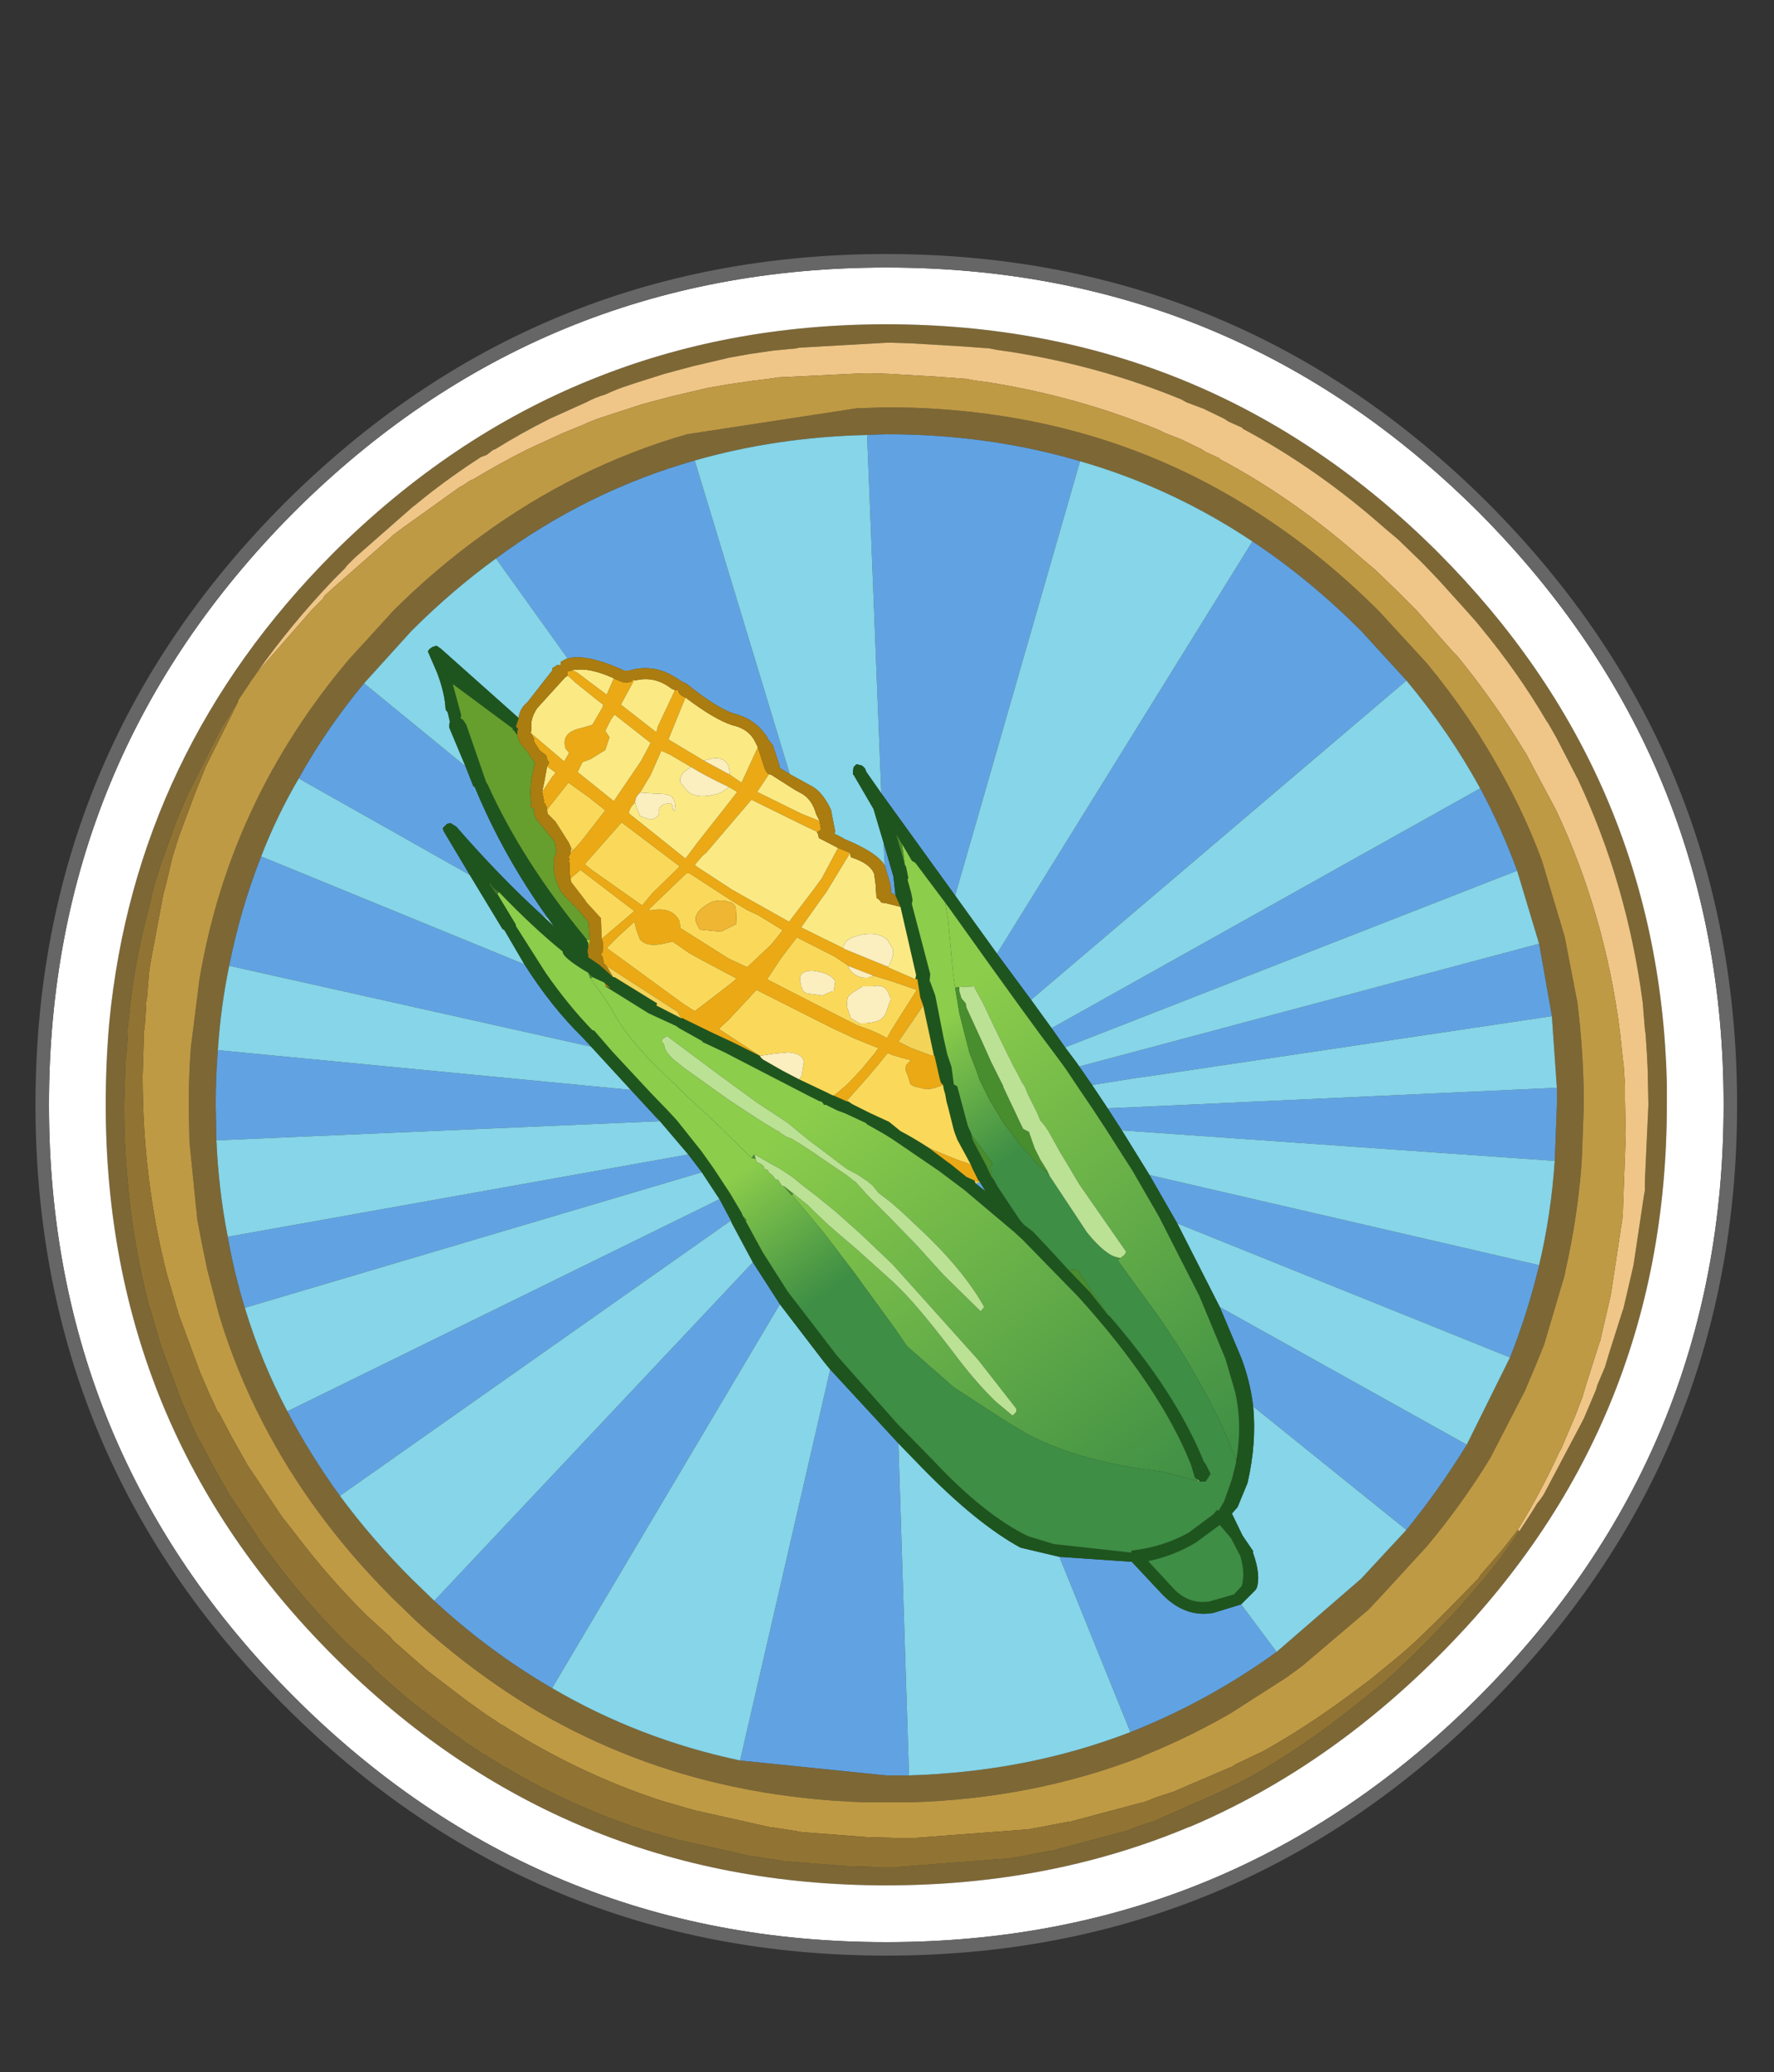 <svg id="Vegetable2" width="125" height="146" xmlns="http://www.w3.org/2000/svg" xmlns:xlink="http://www.w3.org/1999/xlink">
  <rect width="100%" height="100%" fill="#333333" stroke="none"/>
  <defs>
    <linearGradient gradientUnits="userSpaceOnUse" x1="-819.2" x2="819.2" spreadMethod="pad" gradientTransform="matrix(-0.015 -0.018 0.968 -0.759 55.9 103.15)" id="gradient0">
      <stop offset="0" stop-color="#3e8e45"/>
      <stop offset="1" stop-color="#8ccd4b"/>
    </linearGradient>
    <linearGradient gradientUnits="userSpaceOnUse" x1="-819.2" x2="819.2" spreadMethod="pad" gradientTransform="matrix(-0.004 -0.005 0.023 -0.017 61.25 82.35)" id="gradient1">
      <stop offset="0" stop-color="#3e8e45"/>
      <stop offset="1" stop-color="#8ccd4b"/>
    </linearGradient>
  </defs>
  <g id="Vegetable2_layer_001">
    <path stroke="none" fill="#7d6735" d="M107.05 107.9 L107.9 106.6 108.3 105.95 108.5 105.7 108.75 105.35 111.5 100.15 111.6 99.95 112.45 97.95 112.55 97.6 113.1 96.3 113.35 95.45 114.35 92.3 114.35 92.35 114.45 91.95 115.1 89.15 115.85 84.15 115.9 83.9 115.9 83.25 116.15 77.85 116.1 75.4 116.05 74.35 115.95 72.85 115.9 72.5 115.75 70.65 Q114.65 62.3 111.2 54.95 L109.65 51.95 109.05 50.9 109 50.85 Q106.95 47.35 104.25 44.1 L104.05 43.85 103.25 42.95 101.4 40.9 100.4 39.85 99.95 39.4 98.5 38 97.55 37.2 Q92.8 33 87.55 30.2 L87.55 30.15 86.55 29.7 86.25 29.5 84.8 28.8 83.6 28.35 83.25 28.15 Q77.55 25.8 71.25 24.8 L70.2 24.65 69.7 24.55 67.65 24.4 64.3 24.2 62.85 24.15 62.45 24.15 56.3 24.5 56.1 24.55 54.5 24.7 52.8 24.95 51.4 25.2 48.85 25.8 47.35 26.2 46.8 26.35 44.9 26.95 44.3 27.15 Q43.5 27.4 42.65 27.8 41.95 28 41.3 28.35 L38.75 29.5 Q36.75 30.5 34.9 31.65 L34.75 31.7 34.3 32.05 34.05 32.15 33.9 32.2 Q31.8 33.55 29.85 35.1 L29.3 35.55 29.1 35.7 25 39.3 24.45 39.85 24.3 40.05 23.5 40.85 Q20.5 44 18.1 47.4 L17.9 47.7 17.6 48.1 17.6 48.15 17.55 48.2 17.35 48.5 16.75 49.4 16.3 50.15 15.5 51.45 13.2 56.05 12.45 57.8 11.3 61 10.85 62.45 10.4 64.35 10.2 65.1 Q9.55 67.8 9.2 70.6 L9 72.45 9 72.65 9 72.9 8.9 74.35 8.85 74.7 8.75 77.85 Q8.75 85.15 10.45 91.8 L11.3 94.7 12.8 98.75 13.4 100.15 14.05 101.55 14.1 101.55 15.05 103.35 16.15 105.3 18.55 108.9 19.8 110.55 Q21.9 113.25 24.45 115.8 L26.2 117.4 26.4 117.65 27.7 118.8 28.85 119.8 31.6 121.9 33 122.9 33.55 123.25 34.05 123.6 34.1 123.6 Q39.4 127 45.35 128.95 L47.6 129.6 52.95 130.8 53.05 130.8 53.35 130.85 54.65 131.05 55.2 131.15 59.75 131.5 59.8 131.5 61.6 131.55 62.45 131.55 63.25 131.55 71.1 130.95 72.25 130.75 74.05 130.4 74.15 130.4 79.2 129.05 79.25 129.05 79.55 128.95 80.15 128.7 81.4 128.3 Q81.8 128.1 82.15 127.95 L85.8 126.35 87.65 125.45 Q90.65 123.8 93.5 121.7 L95.2 120.4 97.2 118.8 97.5 118.55 98.4 117.75 100 116.2 100.4 115.8 102.85 113.25 103 113.05 103.4 112.6 103.7 112.25 104.6 111.2 105.45 110.15 106.25 109.05 107.05 107.9 M99.1 47.95 L95.9 44.45 Q92.25 40.8 88.25 38.15 82.55 34.35 76.1 32.5 69.65 30.6 62.45 30.6 L61.1 30.65 Q54.7 30.8 48.95 32.45 41.4 34.6 34.95 39.35 31.85 41.6 29 44.45 L25.65 48.15 Q23 51.35 21.05 54.85 19.5 57.5 18.4 60.35 16.95 64.05 16.15 68.05 15.55 70.95 15.35 74 15.2 75.9 15.2 77.85 L15.25 80.35 Q15.4 83.85 16.05 87.15 16.5 89.7 17.25 92.15 18.4 95.95 20.25 99.45 21.85 102.5 23.95 105.4 26.2 108.45 29 111.25 L30.6 112.8 Q34.5 116.4 38.9 118.95 45.05 122.55 52.15 124.05 L62.45 125.1 64.05 125.1 Q72.4 124.85 79.65 122.05 85.1 119.9 89.95 116.4 L95.9 111.25 99.1 107.8 Q101.45 104.9 103.35 101.8 L106.4 95.65 Q107.65 92.5 108.45 89.15 109.3 85.55 109.55 81.8 L109.7 77.85 109.7 76.65 109.35 71.6 108.45 66.5 106.9 61.35 Q105.8 58.35 104.3 55.55 102.1 51.55 99.1 47.95 M97.2 43.1 L100.55 46.75 Q103.65 50.5 105.9 54.65 107.5 57.55 108.65 60.65 L110.25 66 111.15 70.65 Q111.55 73.9 111.6 77.3 L111.6 77.7 111.6 77.85 111.45 81.9 Q111.15 85.85 110.3 89.55 L110.25 89.85 108.8 94.75 108.15 96.35 107.45 98 105 102.75 Q103.05 105.95 100.55 108.95 L97.2 112.6 96.45 113.4 91.75 117.4 90.65 118.2 86.75 120.7 Q83.9 122.35 80.85 123.6 L80.6 123.7 80.4 123.8 Q72.8 126.75 64.1 127 L62.45 127 61.05 127 Q56.2 126.85 51.7 125.9 44.35 124.35 37.9 120.6 33.35 117.9 29.3 114.2 L27.65 112.6 Q24.7 109.65 22.4 106.5 20.2 103.5 18.55 100.3 16.65 96.65 15.45 92.7 L14.6 89.45 14.5 88.95 14.2 87.5 13.9 85.9 13.4 80.95 13.35 80.45 13.3 77.85 Q13.3 75.8 13.45 73.8 L13.5 73.4 14.05 69.05 Q16.15 56.45 24.6 46.45 L27.25 43.55 27.65 43.1 Q30.6 40.15 33.85 37.8 40.6 32.85 48.4 30.6 L60.5 28.75 61 28.75 62.45 28.7 Q69.95 28.7 76.65 30.65 83.35 32.6 89.25 36.55 93.4 39.3 97.2 43.1 M117.45 76.8 L117.45 77.85 Q117.45 100.65 101.35 116.7 93.4 124.65 83.9 128.7 L83.75 128.75 Q73.95 132.85 62.45 132.85 39.65 132.85 23.5 116.7 7.45 100.65 7.45 77.85 7.45 74.9 7.7 72.05 9.55 52.95 23.5 38.95 31.75 30.75 41.65 26.75 51.25 22.85 62.45 22.85 85.25 22.85 101.35 38.95 116.9 54.55 117.45 76.3 L117.45 76.8" id="Vegetable2_path_001"/>
    <path stroke="none" fill="#efc687" d="M18.1 47.4 Q20.5 44 23.5 40.85 L24.3 40.05 24.45 39.85 25 39.3 29.1 35.7 29.3 35.55 29.85 35.1 Q31.8 33.55 33.9 32.2 L34.05 32.15 34.3 32.05 34.75 31.7 34.9 31.65 Q36.75 30.5 38.75 29.5 L41.3 28.35 Q41.95 28 42.65 27.8 43.5 27.4 44.3 27.15 L44.9 26.95 46.8 26.35 47.35 26.2 48.85 25.8 51.4 25.2 52.8 24.95 54.5 24.7 56.1 24.55 56.3 24.5 62.45 24.15 62.85 24.15 64.3 24.2 67.65 24.4 69.7 24.55 70.2 24.65 71.25 24.8 Q77.55 25.8 83.25 28.15 L83.6 28.35 84.8 28.8 86.25 29.5 86.55 29.7 87.55 30.15 87.55 30.2 Q92.8 33 97.55 37.2 L98.5 38 99.95 39.4 100.4 39.85 101.4 40.9 103.25 42.95 104.05 43.85 104.25 44.1 Q106.95 47.35 109 50.85 L109.05 50.9 109.65 51.95 111.2 54.95 Q114.65 62.3 115.75 70.65 L115.9 72.5 115.95 72.85 116.05 74.35 116.1 75.4 116.15 77.85 115.9 83.25 115.9 83.9 115.85 84.15 115.1 89.15 114.45 91.95 114.35 92.35 114.35 92.3 113.35 95.45 113.1 96.3 112.55 97.6 112.45 97.95 111.6 99.95 111.5 100.15 108.75 105.35 108.5 105.7 108.3 105.95 107.9 106.6 107.05 107.9 106.95 107.8 Q108.6 105.1 109.9 102.25 L110 102.1 110.85 100.1 111 99.75 111.5 98.45 111.75 97.6 112.75 94.45 112.75 94.5 112.85 94.05 113.5 91.25 114.25 86.3 114.3 86.05 114.35 85.4 114.55 80 114.5 77.5 114.5 76.5 114.4 75 114.35 74.65 114.15 72.75 Q113.1 64.45 109.65 57.1 L108.05 54.1 107.5 53.05 107.45 53 Q105.35 49.5 102.7 46.25 L102.45 46 101.65 45.1 99.85 43.05 98.8 42 98.35 41.55 96.9 40.15 95.95 39.35 Q91.2 35.15 85.95 32.35 L85.95 32.3 84.95 31.85 84.65 31.65 83.2 30.95 82.05 30.5 81.65 30.3 Q75.95 27.95 69.7 26.95 L68.6 26.8 68.1 26.7 66.1 26.55 62.75 26.35 61.3 26.3 60.85 26.3 54.7 26.6 54.5 26.65 52.9 26.85 51.2 27.1 49.8 27.35 47.25 27.95 45.75 28.35 45.2 28.5 43.35 29.1 42.75 29.3 Q41.9 29.55 41.05 29.95 L39.7 30.5 37.2 31.65 Q35.2 32.65 33.3 33.8 L33.15 33.85 32.7 34.15 32.45 34.3 32.35 34.35 28.3 37.25 27.7 37.7 27.55 37.85 23.45 41.45 22.85 42 22.75 42.2 21.95 43 18.1 47.4" id="Vegetable2_path_002"/>
    <path stroke="none" fill="#bf9a44" d="M18.1 47.4 L21.95 43 22.75 42.2 22.85 42 23.45 41.45 27.55 37.85 27.7 37.7 28.3 37.25 32.35 34.35 32.45 34.3 32.7 34.15 33.15 33.85 33.3 33.8 Q35.2 32.65 37.2 31.65 L39.7 30.5 41.05 29.95 Q41.9 29.55 42.75 29.3 L43.35 29.1 45.2 28.5 45.75 28.35 47.25 27.95 49.8 27.35 51.2 27.1 52.9 26.85 54.5 26.65 54.7 26.6 60.85 26.3 61.3 26.3 62.75 26.35 66.1 26.55 68.1 26.7 68.6 26.8 69.7 26.95 Q75.95 27.95 81.65 30.3 L82.05 30.5 83.2 30.95 84.65 31.65 84.95 31.85 85.95 32.3 85.95 32.35 Q91.2 35.15 95.95 39.35 L96.9 40.15 98.35 41.55 98.8 42 99.85 43.05 101.65 45.1 102.45 46 102.7 46.25 Q105.35 49.5 107.45 53 L107.5 53.05 108.05 54.1 109.65 57.1 Q113.1 64.45 114.15 72.75 L114.35 74.65 114.4 75 114.5 76.5 114.5 77.5 114.55 80 114.35 85.4 114.3 86.05 114.25 86.3 113.5 91.25 112.85 94.05 112.75 94.5 112.75 94.45 111.75 97.6 111.5 98.45 111 99.75 110.85 100.1 110 102.1 109.9 102.25 Q108.6 105.1 106.95 107.8 L105.9 109.15 105 110.2 104.7 110.55 104.3 111 104.2 111.2 101.7 113.75 101.3 114.15 99.7 115.7 98.8 116.5 98.5 116.75 96.55 118.35 94.8 119.65 Q91.95 121.75 89 123.4 L87.1 124.3 86.8 124.5 86.65 124.55 83.5 125.9 82.7 126.25 81.45 126.65 80.85 126.9 80.55 127 80.5 127 75.45 128.35 75.35 128.35 73.55 128.7 72.45 128.9 64.55 129.5 63.75 129.5 62.9 129.5 61.1 129.45 61.05 129.45 56.5 129.1 55.95 129 54.65 128.8 54.35 128.75 54.25 128.75 48.9 127.55 46.65 126.9 Q40.7 124.95 35.4 121.55 L35.35 121.55 34.85 121.2 34.3 120.85 32.9 119.85 30.15 117.75 29 116.75 27.7 115.6 27.5 115.35 25.75 113.75 Q23.2 111.2 21.1 108.45 L19.85 106.85 17.45 103.25 16.35 101.3 15.4 99.5 15.35 99.5 14.7 98.1 14.1 96.7 12.6 92.65 11.75 89.75 Q10.05 83.1 10.05 75.8 L10.15 72.65 10.2 72.3 10.3 70.85 10.3 70.6 10.35 70.4 10.5 68.55 10.6 67.85 11.5 63.05 11.7 62.3 12.15 60.4 12.6 58.95 13.8 55.75 14.5 54 16.8 49.4 16.75 49.4 17.35 48.5 17.55 48.2 17.6 48.15 17.6 48.1 17.9 47.7 18.1 47.4 M97.2 43.1 Q93.4 39.3 89.25 36.55 83.35 32.6 76.65 30.65 69.95 28.7 62.45 28.7 L61 28.75 60.5 28.75 48.4 30.6 Q40.6 32.85 33.85 37.8 30.6 40.15 27.65 43.1 L27.25 43.55 24.6 46.45 Q16.15 56.45 14.05 69.05 L13.5 73.4 13.45 73.8 Q13.3 75.8 13.3 77.85 L13.35 80.45 13.4 80.95 13.9 85.9 14.2 87.5 14.5 88.95 14.6 89.45 15.45 92.7 Q16.65 96.65 18.55 100.3 20.2 103.5 22.4 106.5 24.7 109.65 27.65 112.6 L29.3 114.2 Q33.35 117.9 37.9 120.6 44.35 124.35 51.7 125.9 56.2 126.85 61.05 127 L62.45 127 64.1 127 Q72.8 126.75 80.4 123.8 L80.6 123.7 80.85 123.6 Q83.9 122.35 86.75 120.7 L90.65 118.2 91.75 117.4 96.45 113.4 97.2 112.6 100.55 108.95 Q103.05 105.95 105 102.75 L107.45 98 108.15 96.35 108.8 94.75 110.25 89.85 110.3 89.55 Q111.15 85.85 111.45 81.9 L111.6 77.85 111.6 77.7 111.6 77.3 Q111.55 73.9 111.15 70.65 L110.25 66 108.65 60.65 Q107.5 57.55 105.9 54.65 103.65 50.5 100.55 46.75 L97.2 43.1" id="Vegetable2_path_003"/>
    <path stroke="none" fill="#61a3e2" d="M88.25 38.15 Q92.25 40.8 95.9 44.45 L99.1 47.95 72.65 70.45 70.25 67.2 88.25 38.15 M104.3 55.55 Q105.8 58.35 106.9 61.35 L75.05 73.8 74.1 72.45 104.3 55.55 M108.45 66.5 L109.35 71.6 80.85 75.85 80.1 75.95 76.95 76.45 76.05 75.15 108.45 66.5 M109.7 76.65 L109.7 77.85 109.55 81.8 79.05 79.65 78.05 78.1 109.7 76.65 M108.45 89.15 Q107.65 92.5 106.4 95.65 L82.95 86.2 81 82.8 108.45 89.15 M103.35 101.8 Q101.45 104.9 99.1 107.8 L88.3 99.1 Q88.1 97.35 87.45 95.65 L85.95 92.1 103.35 101.8 M89.95 116.4 Q85.1 119.9 79.65 122.05 L74.65 109.7 79.75 110.05 81.95 112.4 Q83.55 114 85.5 113.65 L87.45 113.05 89.95 116.4 M64.05 125.1 L62.45 125.1 52.15 124.05 58.5 96.5 63.3 101.7 64.05 125.1 M38.9 118.95 Q34.5 116.4 30.6 112.8 L53.05 88.95 54.95 91.9 38.9 118.95 M23.95 105.4 Q21.85 102.5 20.25 99.45 L50.7 84.5 51.5 86 23.95 105.4 M17.25 92.15 Q16.5 89.7 16.05 87.15 L48.5 81.35 49.45 82.6 17.25 92.15 M15.25 80.35 L15.2 77.85 Q15.2 75.9 15.35 74 L44.45 76.8 46.25 78.75 46.5 79 15.25 80.35 M16.15 68.05 Q16.95 64.05 18.4 60.35 L36.95 67.95 Q38.85 70.95 41.05 73.1 L41.65 73.75 16.15 68.05 M21.05 54.85 Q23 51.35 25.65 48.15 L32.8 54 33.35 55.4 33.45 55.45 Q35.45 60.3 38.65 64.75 L38.1 64.4 Q35.2 61.75 32.15 58.25 L31.75 58 31.5 58.05 31.2 58.35 31.25 58.55 33.1 61.65 21.05 54.85 M34.95 39.35 Q41.4 34.6 48.95 32.45 L55.65 54.55 54.85 54.05 54.95 54 54.45 52.5 54.05 52 54.1 52 Q53.3 50.75 51.95 50.35 50.7 50.05 48.4 48.2 L48.1 48.05 47.85 47.9 Q46.15 46.7 44.35 47.25 L44.1 47.25 43.95 47.25 43.65 47.1 Q41.2 46.05 40 46.4 L34.95 39.35 M61.1 30.65 L62.45 30.6 Q69.65 30.6 76.1 32.5 L67.3 63.1 62.1 55.9 61.1 30.65 M62.35 61 L62.25 59.35 62.95 61.75 63.1 63.1 62.8 62.9 62.75 62.35 62.45 61.35 62.35 61 M68.75 83.4 L69.05 83.3 69.45 83.95 68.75 83.4" id="Vegetable2_path_004"/>
    <path stroke="none" fill="#86d5e8" d="M99.1 47.95 Q102.1 51.55 104.3 55.55 L74.1 72.45 72.65 70.45 99.1 47.95 M106.9 61.35 L108.45 66.5 76.05 75.15 75.8 74.8 75.05 73.8 106.9 61.35 M109.35 71.6 L109.7 76.65 78.05 78.1 76.95 76.45 80.1 75.95 80.85 75.85 109.35 71.6 M109.55 81.8 Q109.3 85.55 108.45 89.15 L81 82.8 79.05 79.65 109.55 81.8 M106.4 95.65 L103.35 101.8 85.95 92.1 82.95 86.2 106.4 95.65 M99.1 107.8 L95.9 111.25 89.95 116.4 87.45 113.05 88.45 112.05 88.55 111.9 Q88.85 111 88.3 109.45 L88.3 109.3 87.55 108.2 86.8 106.65 87.2 106.2 87.9 104.5 Q88.55 101.7 88.3 99.1 L99.1 107.8 M79.65 122.05 Q72.4 124.85 64.05 125.1 L63.3 101.7 64.95 103.4 Q68.8 107.35 71.9 109.05 L74.65 109.7 79.65 122.05 M52.15 124.05 Q45.05 122.55 38.9 118.95 L54.95 91.9 58.05 95.95 58.5 96.5 52.15 124.05 M30.6 112.8 L29 111.25 Q26.2 108.45 23.95 105.4 L51.5 86 51.55 86.15 53.05 88.95 30.6 112.8 M20.25 99.45 Q18.4 95.95 17.25 92.15 L49.45 82.6 50.7 84.5 20.25 99.45 M16.05 87.15 Q15.4 83.85 15.25 80.35 L46.5 79 48.5 81.35 16.05 87.15 M15.35 74 Q15.55 70.95 16.15 68.05 L41.65 73.75 44.45 76.8 15.35 74 M18.4 60.35 Q19.5 57.5 21.05 54.85 L33.1 61.65 35.4 65.45 35.55 65.55 36.95 67.95 18.4 60.35 M25.65 48.15 L29 44.45 Q31.85 41.6 34.95 39.35 L40 46.4 39.85 46.45 39.5 46.65 39.5 46.85 Q39.15 46.85 39.15 46.95 38.8 47.1 38.95 47.2 L37.15 49.5 Q36.6 49.95 36.55 50.6 L31.05 45.7 30.75 45.5 30.45 45.6 30.25 45.75 30.15 45.9 30.8 47.4 Q31.35 48.85 31.4 50 L31.55 50.2 31.7 50.85 31.65 51.1 31.65 51.25 32.8 54 25.65 48.15 M48.95 32.45 Q54.7 30.8 61.1 30.65 L62.1 55.9 61.05 54.4 60.95 54.15 60.75 53.95 60.35 53.85 60.15 54.05 60.1 54.35 60.1 54.6 60.15 54.6 61.55 57 62.25 59.35 62.35 61 Q61.95 60.3 60.55 59.6 L60.25 59.45 59.45 59.1 59.4 59.05 58.8 58.75 58.8 58.7 58.85 58.6 58.55 57.05 Q57.95 55.8 57.2 55.4 L55.65 54.55 48.95 32.45 M76.1 32.5 Q82.55 34.35 88.25 38.15 L70.25 67.2 67.3 63.1 76.1 32.5 M38.1 64.4 L38.65 64.75 39.05 65.3 38.1 64.4" id="Vegetable2_path_005"/>
    <path stroke="none" fill="#1e551e" d="M38.1 64.4 L39.05 65.3 38.65 64.75 Q35.45 60.3 33.45 55.45 L33.35 55.4 32.8 54 31.65 51.25 31.65 51.1 31.7 50.85 31.55 50.2 31.4 50 Q31.35 48.85 30.8 47.4 L30.15 45.9 30.25 45.75 30.45 45.6 30.75 45.5 31.05 45.7 36.55 50.6 36.35 51.2 36.5 51.35 36.45 51.55 36.45 51.8 36.2 51.45 36.1 51.45 36.15 51.35 31.9 48.2 32.5 50.4 32.45 50.6 32.65 50.75 32.85 51.05 34.25 55.1 34.3 55.2 34.35 55.25 Q36.8 60.7 41.35 66.2 L41.35 66.25 41.45 66.45 41.45 66.7 41.4 67.05 41.45 67.3 41.45 67.45 42.25 68 43.2 68.85 43.3 68.85 46.3 70.7 46.25 70.85 48 71.75 48.15 71.75 48.2 71.8 50.15 72.75 51.65 73.45 53.55 74.4 53.6 74.5 53.75 74.65 55.15 75.45 56.3 76.05 58.3 77 58.6 77.15 58.75 77.2 59.65 77.6 59.75 77.6 60.05 77.8 61.05 78.3 61.35 78.45 62.65 79.05 63.45 79.7 Q64.4 80.2 65.4 80.85 L66.8 81.9 66.95 82 68 82.85 68.05 82.9 68.15 82.95 68.65 83.15 68.75 83.4 69.45 83.95 69.05 83.3 68.95 83.2 68.55 82.4 68.5 82.3 68.4 82.05 67.45 80.3 67.3 79.9 67.2 79.6 67 78.8 66.95 78.6 66.8 78 66.7 77.65 66.6 77.1 66.5 76.75 66.45 76.45 66.3 76.3 66.2 75.95 65.85 74.4 65.8 74.35 65.05 70.85 64.85 70.3 64.65 69.05 64.65 69 64.5 69 64.55 68.7 63.45 63.9 63.1 63.1 62.95 61.75 62.25 59.35 61.55 57 60.15 54.6 60.1 54.6 60.1 54.35 60.15 54.05 60.35 53.85 60.75 53.95 60.95 54.15 61.05 54.4 62.1 55.9 67.3 63.1 70.25 67.2 72.65 70.45 74.1 72.45 75.05 73.8 75.8 74.8 76.05 75.15 76.95 76.45 78.05 78.1 79.05 79.65 81 82.8 82.95 86.2 85.95 92.1 87.45 95.65 Q88.1 97.35 88.3 99.1 88.55 101.7 87.9 104.5 L87.2 106.2 86.8 106.65 87.55 108.2 88.3 109.3 88.3 109.45 Q88.85 111 88.55 111.9 L88.45 112.05 87.45 113.05 85.5 113.65 Q83.55 114 81.95 112.4 L79.75 110.05 74.65 109.7 71.9 109.05 Q68.8 107.35 64.95 103.4 L63.3 101.7 58.5 96.5 58.05 95.95 54.95 91.9 53.05 88.95 51.55 86.15 51.5 86 50.7 84.5 49.45 82.6 48.5 81.35 46.5 79 46.25 78.75 44.45 76.8 41.65 73.75 41.05 73.1 Q38.85 70.95 36.95 67.95 L35.55 65.55 35.4 65.45 33.1 61.65 31.25 58.55 31.2 58.35 31.5 58.05 31.75 58 32.15 58.25 Q35.2 61.75 38.1 64.4 M87.1 102.95 Q87.55 100.5 87.05 98.15 L86.35 95.75 84.5 91.3 81.65 85.7 79.8 82.5 77.95 79.6 77 78.15 75.95 76.6 75.15 75.4 74.9 75.05 74.2 74.1 73.3 72.9 71.95 71.05 69.75 68 67 64.15 66.6 63.6 64.5 60.8 64.25 60.65 63.55 59.45 63.15 58.8 63.75 60.9 63.85 61.1 64 61.85 63.95 62 64.2 62.9 64.3 63.4 64.25 63.7 65.55 68.65 65.5 69.1 65.55 69.2 65.9 70.15 66.5 73.2 66.75 74.3 67.05 75.2 67.2 76.35 67.2 76.4 67.45 76.55 68.2 79.35 68.45 79.9 68.45 79.95 68.5 80.2 68.6 80.45 69.5 82.15 69.85 82.9 70 83.1 70.05 83.15 70.1 83.25 70.25 83.55 71.85 85.95 72.15 86.3 72.8 86.8 74.3 88.4 75.3 89.5 76.8 91.05 78.1 92.7 78.15 92.7 Q82.85 98.1 84.85 103.05 L84.95 103.15 85.3 103.85 85.15 104.1 84.95 104.4 84.7 104.4 84.55 104.4 84.4 104.25 84.2 104.15 83.9 103.15 Q81.7 97.7 76 91.4 L72.05 87.35 71.45 86.8 67.95 83.85 66.15 82.5 62.85 80.25 62.2 79.85 61.05 79.2 61.05 79.15 59.55 78.45 59 78.25 58.2 77.85 58.05 77.85 Q57.95 77.6 57.75 77.6 L56.95 77.2 51.05 74.15 49.45 73.4 49.55 73.4 47.85 72.45 47.65 72.3 45.7 71.4 42.65 69.5 42.95 69.6 43 69.6 42.4 69.1 42.5 69.2 41.75 68.85 41.45 68.55 Q39.6 67.45 39.65 67.05 37.55 65.35 35.15 62.85 L34.75 62.55 34.55 62.25 34.5 62.35 34.6 62.45 34.95 63 35.05 63 36.35 65.15 36.35 65.25 38.45 68.55 Q40.05 70.85 41.75 72.6 L41.85 72.6 43.15 74.1 45.8 76.95 47.15 78.35 47.7 78.95 49.45 81.15 50.3 82.35 51.45 84.1 52.25 85.45 52.35 85.7 52.55 86.05 53.75 88.25 55.5 91 58.8 95.3 58.95 95.5 63.25 100.35 65.75 102.9 Q69.35 106.75 72.45 108.25 L74.25 108.8 79.7 109.4 Q79.7 109.25 79.8 109.25 81.95 109 83.75 108 L85.5 106.7 85.75 106.4 85.9 106.45 85.9 106.4 86.25 105.8 86.8 104.25 87.1 103.05 87.1 102.95 M85.95 107.45 L84.25 108.7 Q82.65 109.65 80.9 110 L82.75 112 Q83.8 113.05 85.2 112.85 L86.95 112.35 87.5 111.75 Q87.75 110.85 87.4 109.65 L86.75 108.4 85.95 107.45" id="Vegetable2_path_006"/>
    <path stroke="none" fill="url(#gradient0)" d="M66.6 63.6 L67 64.15 69.75 68 71.95 71.05 73.3 72.9 74.2 74.1 74.9 75.05 75.15 75.4 75.95 76.6 77 78.15 77.95 79.6 79.8 82.5 81.65 85.7 84.5 91.3 86.35 95.75 87.05 98.15 Q87.55 100.5 87.1 102.95 85.95 99.6 83.05 94.9 L81.8 93 78.75 88.8 78.95 88.65 79.25 88.4 79.35 88.2 76.05 83.45 74.8 81.35 74.7 81.2 74.4 80.65 73.9 79.75 73.6 79.3 73.3 78.95 73.05 78.35 72.45 77.15 72.2 76.55 72 76.25 71.75 75.75 71.45 75.2 70.95 74.2 70.15 72.55 69.7 71.6 69.25 70.65 68.7 69.65 68.65 69.5 67.6 69.55 67.3 69.6 67.15 68.5 66.8 64.8 66.6 63.6 M41.75 68.85 L42.5 69.2 42.6 69.25 42.65 69.35 42.65 69.5 45.7 71.4 47.65 72.3 47.85 72.45 49.55 73.4 49.45 73.4 51.05 74.15 56.95 77.2 57.75 77.6 Q57.95 77.6 58.05 77.85 L58.2 77.85 59 78.25 59.55 78.45 61.05 79.15 61.05 79.2 62.2 79.85 62.85 80.25 66.15 82.5 67.95 83.85 71.45 86.8 72.05 87.35 76 91.4 Q81.7 97.7 83.9 103.15 L84.2 104.15 84.4 104.25 84.4 104.35 81.9 103.7 80.4 103.5 Q75.55 102.75 72.3 101 L70.65 100 67.2 97.75 63.9 94.85 63.05 93.6 60.1 89.55 58 86.8 56.65 85.2 55.8 84.2 55.9 84.1 56.9 84.9 57.25 85.25 58.3 86.25 59.1 86.95 60.45 88.1 62.95 90.35 63.15 90.55 Q64.5 91.8 67.1 95.2 68.7 97.35 70.15 98.75 L71.35 99.75 71.6 99.5 71.6 99.25 68.95 95.85 62.9 89.1 60.7 87 60.25 86.6 58.85 85.35 57.5 84.25 56.65 83.6 55.85 82.95 54.95 82.35 54.4 82.05 53.35 81.45 53.15 81.35 53 81.55 52.95 81.6 52.05 80.7 50.15 78.85 48.35 77.2 48.15 77 45.8 74.7 Q43.95 72.75 43.15 71.2 L42.55 70.25 41.6 68.95 41.75 68.85 M47 73 L46.7 73.2 Q46.55 73.35 46.8 73.6 46.8 74.05 47.45 74.65 L48.2 75.25 51.35 77.5 53.1 78.65 53.25 78.75 53.8 79.1 54.7 79.65 Q54.8 79.65 54.95 79.8 L55.4 80.1 55.8 80.25 56.3 80.55 57.3 81.2 57.8 81.55 59.2 82.5 59.65 82.8 60.15 83.2 60.3 83.3 61.2 84.3 61.3 84.4 62.6 85.7 62.8 85.9 64.55 87.7 66.5 89.85 69.1 92.4 69.35 92.1 Q68.05 89.75 65.4 87.15 L63.55 85.4 62.75 84.7 61.9 84.05 61.5 83.55 61.15 83.25 60.4 82.75 59.65 82.35 59.45 82.2 58.2 81.25 57.8 80.95 57 80.35 56.7 80.1 56.45 79.9 55.55 79.15 54.8 78.65 53.35 77.7 50.75 75.8 48.4 74.05 47 73" id="Vegetable2_path_007"/>
    <path stroke="none" fill="url(#gradient1)" d="M87.1 102.95 L87.1 103.05 86.8 104.25 86.25 105.8 85.9 106.4 85.9 106.45 85.75 106.4 85.5 106.7 83.75 108 Q81.95 109 79.8 109.25 79.7 109.25 79.7 109.4 L74.25 108.8 72.45 108.25 Q69.35 106.75 65.75 102.9 L63.25 100.35 58.95 95.5 58.8 95.3 55.5 91 53.75 88.25 52.55 86.05 52.6 85.95 52.35 85.7 52.25 85.45 51.45 84.1 50.3 82.35 49.45 81.15 47.7 78.95 47.15 78.35 45.8 76.95 43.15 74.1 41.85 72.6 41.75 72.6 Q40.05 70.85 38.45 68.55 L36.35 65.25 36.35 65.15 35.05 63 35.15 62.85 Q37.55 65.35 39.65 67.05 39.6 67.45 41.45 68.55 L41.6 68.95 42.55 70.25 43.15 71.2 Q43.95 72.75 45.8 74.7 L48.15 77 48.35 77.2 50.15 78.85 52.05 80.7 52.95 81.6 53 81.6 53.25 81.65 53.35 81.95 Q53.4 81.85 53.8 82.15 L53.85 82.35 54.1 82.45 54.2 82.65 54.3 82.7 54.5 82.9 54.65 83.1 54.8 83.1 55.1 83.55 55.2 83.55 55.75 84.2 55.8 84.2 56.65 85.2 58 86.8 60.1 89.55 63.05 93.6 63.9 94.85 67.2 97.75 70.65 100 72.3 101 Q75.55 102.75 80.4 103.5 L81.9 103.7 84.4 104.35 84.55 104.4 84.7 104.4 84.95 104.4 85.15 104.1 85.3 103.85 84.95 103.15 84.85 103.05 Q82.85 98.1 78.15 92.7 L78.1 92.7 75.9 89.45 75.3 89.5 74.3 88.4 72.8 86.8 72.15 86.3 71.85 85.95 70.25 83.55 70.1 83.25 70.05 83.15 70 83.1 Q69.75 82.5 69.8 82.15 L69.95 82 68.9 80.55 68.45 79.95 68.45 79.9 68.2 79.35 67.45 76.55 67.2 76.4 67.2 76.35 67.05 75.2 66.75 74.3 66.5 73.2 65.9 70.15 65.55 69.2 65.5 69.1 65.55 68.65 64.25 63.7 64.3 63.4 64.2 62.9 63.95 62 64 61.85 63.85 61.1 63.75 60.9 63.55 59.45 64.25 60.65 64.5 60.8 66.6 63.6 66.8 64.8 67.15 68.5 67.3 69.6 67.6 71.4 68.3 74.15 68.8 75.45 69.05 76.15 69.45 76.95 69.75 77.55 70.3 78.45 70.65 79.05 71.9 80.7 72.25 81.05 73.05 82 73.6 82.45 73.95 82.85 76.6 86.85 Q77.9 88.45 78.75 88.6 L78.75 88.8 81.8 93 83.05 94.9 Q85.95 99.6 87.1 102.95" id="Vegetable2_path_008"/>
    <path stroke="none" fill="#ffffff" d="M117.45 76.8 L117.45 76.3 Q116.9 54.55 101.35 38.95 85.25 22.85 62.45 22.85 51.25 22.85 41.65 26.75 31.75 30.75 23.5 38.95 9.55 52.95 7.7 72.05 7.45 74.9 7.45 77.85 7.45 100.65 23.5 116.7 39.65 132.85 62.45 132.85 73.95 132.85 83.75 128.75 L83.9 128.7 Q93.4 124.65 101.35 116.7 117.45 100.65 117.45 77.85 L117.45 76.8 M121.45 77.85 Q121.45 102.25 104.2 119.55 86.9 136.85 62.45 136.85 38 136.85 20.7 119.55 3.45 102.25 3.45 77.85 3.45 53.45 20.7 36.1 38 18.85 62.45 18.85 86.9 18.85 104.2 36.1 121.45 53.45 121.45 77.85" id="Vegetable2_path_009"/>
    <path stroke="none" fill="#666666" d="M121.45 77.85 Q121.45 53.45 104.2 36.1 86.9 18.85 62.45 18.85 38 18.85 20.7 36.1 3.45 53.45 3.45 77.85 3.45 102.25 20.7 119.55 38 136.85 62.45 136.85 86.9 136.85 104.2 119.55 121.45 102.25 121.45 77.85 M104.85 35.45 Q122.4 53.05 122.4 77.85 122.4 102.65 104.85 120.2 87.25 137.8 62.45 137.8 37.65 137.8 20.05 120.2 2.5 102.65 2.5 77.85 2.5 53.05 20.05 35.45 37.65 17.9 62.45 17.9 87.25 17.9 104.85 35.45" id="Vegetable2_path_010"/>
    <path stroke="none" fill="#eaa915" d="M40.35 47.2 L40.75 47.45 42.75 48.95 43.25 47.8 43.7 48 44 48.1 44.45 48.05 44.6 47.9 44.7 47.9 43.75 49.65 46.25 51.6 46.35 51.2 47.55 48.65 47.8 48.65 Q47.8 48.95 48.3 49.15 L47.2 51.85 47.1 52.1 49.6 53.6 51.45 54.6 52.25 55.15 53.4 52.65 53.9 54.2 54.05 54.45 54.15 54.55 54.15 54.6 53.35 55.8 56.5 57.35 57.75 57.85 57.85 58.45 57.65 58.6 57.55 58.6 56.8 58.25 52.95 56.35 49.75 60.1 49.5 60.3 48.95 60.95 49.15 61.1 51.6 62.7 55.6 64.95 57.35 62.65 57.9 61.9 59.05 59.75 59.8 60.05 59.9 60.1 58.2 62.9 57.9 63.3 56.45 65.35 59.4 66.8 59.45 66.85 62.5 68.1 62.65 68.2 64.5 69 64.65 69 64.65 69.05 64.85 70.3 65.05 70.85 63.3 73.4 64.2 73.85 65.55 74.35 65.8 74.35 65.85 74.4 66.2 75.95 66.3 76.3 66.45 76.45 65.75 76.7 65.25 76.75 64.4 76.55 64.15 76.4 63.95 75.75 Q63.7 75.3 63.9 75 L64.2 74.7 63.95 74.65 62.9 74.35 62.55 74.2 61.9 75 61.1 75.95 60.3 76.85 59.9 77.3 59.85 77.35 59.65 77.6 58.75 77.2 59 77 59.65 76.45 59.9 76.2 60.7 75.35 61.65 74.2 61.9 73.85 61.5 73.7 60.15 73.15 58.55 72.4 53.3 69.75 52.75 70.35 51.35 71.85 50.65 72.5 53.55 74.4 51.65 73.45 50.15 72.75 48.2 71.8 48.15 71.75 48 71.75 47.75 71.3 42.65 68 42.65 67.9 42.55 67.9 42.55 67.85 42.45 67.4 42.3 67.2 42.45 67.15 42.5 66.55 42.45 66.3 42.4 66.15 44.7 64.2 40.9 61.3 40.2 61.9 Q40.1 61.45 40.15 60.8 L40.05 60.65 40.15 60.55 40.05 60.45 40.2 60.1 40.4 59.9 40.9 59.35 42.65 57.1 41.45 56.15 40.05 55.15 38.55 57.05 38.55 56.9 38.45 56.75 38.45 56.6 38.35 56.6 38.35 56.5 38.2 55.8 38.9 54.75 39.15 54.45 38.55 54 38.7 53.7 Q38.55 53.65 38.5 53.25 L38.45 53.2 38.05 52.9 38 52.85 37.6 52.2 37.65 52.1 37.4 51.65 39.75 53.65 40.1 53.05 39.85 52.75 Q39.5 51.6 40.95 51.3 L41.65 51.1 41.75 51.05 42.45 49.85 42.5 49.65 42.1 49.35 40.55 48.1 40 47.6 40 47.3 40.3 47.25 40.35 47.2 M61.55 68.75 L59.75 68.05 59.7 68 58.8 67.4 56.15 66.05 55.05 67.5 54.05 69 57.35 70.7 60.5 72.3 60.55 72.3 61.1 72.5 Q61.8 72.75 62.5 73.15 L62.8 72.6 64.6 69.75 62.7 69.1 61.55 68.75 M44.75 56.55 Q44.4 56.85 44.3 57.3 L48.3 60.5 49.2 59.3 51.05 56.95 51.95 55.8 51.35 55.45 Q49.85 54.75 48.7 54.05 L47.25 53.2 46.6 52.9 45.85 54.6 45.1 55.85 Q44.75 56.15 44.75 56.55 M43.05 50.7 L42.65 51.5 42.95 51.95 42.65 52.85 41.6 53.5 41.05 53.7 40.7 54.4 43.25 56.45 45.15 53.65 45.85 52.35 43.3 50.35 43.05 50.7 M41.7 61.3 L45.25 63.8 45.95 62.95 47.9 61.05 43.8 57.95 41.2 60.9 41.7 61.3 M48.35 61.55 L45.7 64.1 45.85 64.15 Q47.4 63.85 47.9 64.95 L47.9 65.05 47.95 65.4 51.35 67.55 52.65 68.15 54.35 66.55 55.15 65.55 53.45 64.5 52.6 64.1 51.45 63.4 48.6 61.55 48.35 61.55 M46.95 66.45 Q45.6 66.8 45.1 66.2 L44.85 65.55 44.7 64.95 43.55 66 42.75 66.8 44.2 67.85 48.1 70.7 48.95 71.25 49.55 70.8 51.5 69.3 51.9 68.95 49.45 67.65 48.55 67.15 47.4 66.35 46.95 66.45 M65.4 80.85 L65.7 81 67.4 81.7 68.4 82.05 68.5 82.3 68.55 82.4 68.95 83.2 68.95 83.3 68.15 82.95 68.05 82.9 68 82.85 66.95 82 66.8 81.9 65.4 80.85" id="Vegetable2_path_011"/>
    <path stroke="none" fill="#fbea84" d="M43.25 47.8 L42.75 48.95 40.75 47.45 40.35 47.2 40.55 47.2 Q41.55 47.05 43.15 47.75 L43.25 47.8 M40 47.6 L40.55 48.1 42.1 49.35 42.5 49.65 42.45 49.85 41.75 51.05 41.65 51.1 40.95 51.3 Q39.5 51.6 39.85 52.75 L40.1 53.05 39.75 53.65 37.4 51.65 37.45 51.3 Q37.35 50.65 37.85 49.9 L39.8 47.75 40 47.6 M38.55 54 L39.15 54.45 38.9 54.75 38.2 55.8 38.35 55.1 38.55 54 M64.5 69 L62.65 68.2 62.5 68.1 62.65 68.05 62.65 68 Q63.05 67.3 62.9 66.85 L62.55 66.25 Q61.95 65.65 60.75 65.85 60.05 66 59.7 66.25 59.4 66.55 59.45 66.85 L59.4 66.8 56.45 65.35 57.9 63.3 58.2 62.9 59.9 60.1 59.95 60.4 Q61.35 60.85 61.6 61.6 L61.7 62.35 61.7 62.4 61.75 63.15 61.75 63.25 62 63.45 62.1 63.6 62.45 63.65 63.45 63.9 64.55 68.7 64.5 69 M59.05 59.75 L57.9 61.9 57.35 62.65 55.6 64.95 51.6 62.7 49.15 61.1 48.95 60.95 49.5 60.3 49.75 60.1 52.95 56.35 56.8 58.25 57.55 58.6 57.65 58.8 57.7 59.05 59.05 59.75 M57.75 57.85 L56.5 57.35 53.35 55.8 54.15 54.6 54.35 54.6 56 55.65 56.55 55.95 Q57.25 56.4 57.5 57.35 L57.75 57.85 M53.4 52.65 L52.25 55.15 51.45 54.6 51.35 54.05 Q51.05 53.1 49.6 53.6 L47.1 52.1 47.2 51.85 48.3 49.15 Q50.35 50.7 51.6 51.1 52.75 51.35 53.2 52.25 L53.4 52.65 M47.55 48.65 L46.35 51.2 46.25 51.6 43.75 49.65 44.7 47.9 44.75 47.95 Q46.15 47.6 47.35 48.55 L47.5 48.6 47.55 48.65 M60.5 72.3 L60.55 72.1 60.55 72.3 60.5 72.3 M51.35 55.45 L51.95 55.8 51.05 56.95 49.2 59.3 48.3 60.5 44.3 57.3 Q44.4 56.85 44.75 56.55 L44.85 56.9 45.1 57.5 45.8 57.75 Q46.45 57.65 46.45 57.2 46.35 56.85 46.85 56.65 L47.25 56.6 47.35 56.7 47.45 57.1 47.5 57.15 47.6 57.05 47.55 56.55 47.4 56.2 Q47.2 56 46.8 55.95 L45.8 55.9 45.1 55.85 45.85 54.6 46.6 52.9 47.25 53.2 48.7 54.05 Q47.75 54.6 47.95 55.15 L48.4 55.7 Q48.95 56.3 50.3 56 50.9 55.9 51.35 55.45 M43.05 50.7 L43.3 50.35 45.85 52.35 45.15 53.65 43.25 56.45 40.7 54.4 41.05 53.7 41.6 53.5 42.65 52.85 42.95 51.95 42.65 51.5 43.05 50.7" id="Vegetable2_path_012"/>
    <path stroke="none" fill="#ab7c10" d="M42.5 69.2 L42.4 69.1 43 69.6 42.95 69.6 42.65 69.5 42.65 69.35 42.6 69.25 42.5 69.2 M40.35 47.2 L40.3 47.25 40 47.3 40 47.6 39.8 47.75 37.85 49.9 Q37.35 50.65 37.45 51.3 L37.4 51.65 37.65 52.1 37.6 52.2 38 52.85 38.05 52.9 38.45 53.2 38.5 53.25 Q38.55 53.65 38.7 53.7 L38.55 54 38.35 55.1 38.2 55.8 38.35 56.5 38.35 56.6 38.45 56.6 38.45 56.75 38.55 56.9 38.55 57.05 38.6 57.35 39.1 57.85 39.15 57.9 40.1 59.4 40.25 59.75 40.2 60.1 40.05 60.45 40.15 60.55 40.05 60.65 40.15 60.8 Q40.1 61.45 40.2 61.9 L40.25 62.15 41.25 63.45 41.3 63.55 42.35 64.7 42.35 64.85 42.4 66.15 42.45 66.3 42.5 66.55 42.45 67.15 42.3 67.2 42.45 67.4 42.55 67.85 42.55 67.9 42.65 67.9 42.65 68 42.8 68.15 43.2 68.85 42.25 68 41.45 67.45 41.45 67.3 41.4 67.05 41.45 66.7 41.55 66.35 41.55 66.25 41.55 66.15 41.45 64.95 40.5 63.85 Q39.35 62.8 39.3 62.3 38.95 61.6 39.05 60.85 L39 60.6 39.1 60.3 39.2 59.95 39.15 59.7 39.1 59.35 38.7 58.85 38.35 58.4 37.8 57.75 Q37.55 57.3 37.65 57.05 L37.4 56.85 37.35 56.7 37.45 56.65 Q37.3 55.95 37.45 54.85 L37.7 53.7 37.65 53.7 37.35 53.3 37.25 53.1 36.6 52.3 36.45 51.8 36.45 51.55 36.5 51.35 36.35 51.2 36.55 50.6 Q36.6 49.95 37.15 49.5 L38.95 47.2 Q38.8 47.1 39.15 46.95 39.15 46.85 39.5 46.85 L39.5 46.65 39.85 46.45 40 46.4 Q41.2 46.05 43.65 47.1 L43.95 47.25 44.1 47.25 44.35 47.25 Q46.15 46.7 47.85 47.9 L48.1 48.05 48.4 48.2 Q50.7 50.05 51.95 50.35 53.3 50.75 54.1 52 L54.05 52 54.45 52.5 54.95 54 54.85 54.05 55.65 54.55 57.2 55.4 Q57.95 55.8 58.55 57.05 L58.85 58.6 58.8 58.7 58.8 58.75 59.4 59.05 59.45 59.1 60.25 59.45 60.55 59.6 Q61.95 60.3 62.35 61 L62.45 61.35 62.75 62.35 62.8 62.9 63.1 63.1 63.45 63.9 62.45 63.65 62.1 63.6 62 63.45 61.75 63.25 61.75 63.15 61.7 62.4 61.7 62.35 61.6 61.6 Q61.35 60.85 59.95 60.4 L59.9 60.1 59.8 60.05 59.05 59.75 57.7 59.05 57.65 58.8 57.55 58.6 57.65 58.6 57.85 58.45 57.75 57.85 57.5 57.35 Q57.25 56.4 56.55 55.95 L56 55.65 54.35 54.6 54.15 54.55 54.05 54.45 53.9 54.2 53.4 52.65 53.2 52.25 Q52.75 51.35 51.6 51.1 50.35 50.7 48.3 49.15 47.8 48.95 47.8 48.65 L47.55 48.65 47.5 48.6 47.35 48.55 Q46.15 47.6 44.75 47.95 L44.7 47.9 44.6 47.9 44.45 48.05 44 48.1 43.7 48 43.25 47.8 43.15 47.75 Q41.55 47.05 40.55 47.2 L40.35 47.2" id="Vegetable2_path_013"/>
    <path stroke="none" fill="#917433" d="M107.05 107.9 L106.25 109.05 105.45 110.15 104.6 111.2 103.7 112.25 103.4 112.6 103 113.05 102.85 113.25 100.4 115.8 100 116.2 98.4 117.75 97.5 118.55 97.2 118.8 95.2 120.4 93.5 121.7 Q90.65 123.8 87.65 125.45 L85.8 126.35 82.15 127.95 Q81.8 128.1 81.4 128.3 L80.15 128.7 79.55 128.95 79.25 129.05 79.2 129.05 74.15 130.4 74.05 130.4 72.25 130.75 71.1 130.95 63.25 131.55 62.45 131.55 61.6 131.55 59.8 131.5 59.75 131.5 55.2 131.15 54.65 131.05 53.35 130.85 53.05 130.8 52.95 130.8 47.6 129.6 45.35 128.95 Q39.4 127 34.1 123.6 L34.05 123.6 33.55 123.25 33 122.9 31.6 121.9 28.85 119.8 27.7 118.8 26.4 117.65 26.2 117.4 24.45 115.8 Q21.9 113.25 19.8 110.55 L18.55 108.9 16.15 105.3 15.05 103.35 14.1 101.55 14.05 101.55 13.4 100.15 12.8 98.75 11.3 94.7 10.45 91.8 Q8.75 85.15 8.75 77.85 L8.85 74.7 8.9 74.35 9 72.9 9 72.65 9 72.45 9.2 70.6 Q9.55 67.8 10.2 65.1 L10.4 64.35 10.85 62.45 11.3 61 12.45 57.8 13.2 56.05 15.5 51.45 16.3 50.15 16.75 49.4 16.8 49.4 14.5 54 13.8 55.75 12.6 58.95 12.15 60.4 11.7 62.3 11.5 63.05 10.6 67.85 10.5 68.55 10.35 70.4 10.3 70.6 10.3 70.85 10.2 72.3 10.15 72.65 10.05 75.8 Q10.05 83.1 11.75 89.75 L12.6 92.65 14.1 96.7 14.7 98.1 15.35 99.5 15.4 99.5 16.35 101.3 17.45 103.25 19.85 106.85 21.1 108.45 Q23.2 111.2 25.75 113.75 L27.5 115.35 27.7 115.6 29 116.75 30.15 117.75 32.9 119.85 34.3 120.85 34.85 121.2 35.35 121.55 35.4 121.55 Q40.7 124.95 46.65 126.9 L48.9 127.55 54.25 128.75 54.35 128.75 54.65 128.8 55.95 129 56.5 129.1 61.05 129.45 61.1 129.45 62.9 129.5 63.75 129.5 64.55 129.5 72.45 128.9 73.55 128.7 75.35 128.35 75.45 128.35 80.5 127 80.55 127 80.85 126.9 81.45 126.65 82.7 126.25 83.5 125.9 86.65 124.55 86.8 124.5 87.1 124.3 89 123.4 Q91.95 121.75 94.8 119.65 L96.55 118.35 98.5 116.75 98.8 116.5 99.7 115.7 101.3 114.15 101.7 113.75 104.2 111.2 104.3 111 104.7 110.55 105 110.2 105.9 109.15 106.95 107.8 107.05 107.9" id="Vegetable2_path_014"/>
    <path stroke="none" fill="#669f2d" d="M36.45 51.8 L36.6 52.3 37.25 53.1 37.35 53.3 37.65 53.7 37.7 53.7 37.45 54.85 Q37.3 55.95 37.45 56.65 L37.35 56.7 37.4 56.85 37.65 57.05 Q37.55 57.3 37.8 57.75 L38.35 58.4 38.7 58.85 39.1 59.35 39.15 59.7 39.2 59.95 39.1 60.3 39 60.6 39.05 60.85 Q38.95 61.6 39.3 62.3 39.35 62.8 40.5 63.85 L41.45 64.95 41.55 66.15 41.35 66.2 Q36.8 60.7 34.35 55.25 L34.3 55.2 34.25 55.1 32.85 51.05 32.65 50.75 32.45 50.6 32.5 50.4 31.9 48.2 36.15 51.35 36.1 51.45 36.2 51.45 36.45 51.8" id="Vegetable2_path_015"/>
    <path stroke="none" fill="#fad95a" d="M38.55 57.05 L40.05 55.15 41.45 56.15 42.65 57.1 40.9 59.35 40.4 59.9 40.25 59.75 40.1 59.4 39.15 57.9 39.1 57.85 38.6 57.35 38.55 57.05 M40.2 61.9 L40.9 61.3 44.7 64.2 42.4 66.15 42.35 64.85 42.35 64.7 41.3 63.55 41.25 63.45 40.25 62.15 40.2 61.9 M53.55 74.4 L50.65 72.5 51.35 71.85 52.75 70.35 53.3 69.75 58.55 72.4 60.15 73.15 61.5 73.7 61.9 73.85 61.65 74.2 60.7 75.35 59.9 76.2 59.65 76.45 59 77 58.75 77.2 58.6 77.15 58.3 77 56.3 76.05 56.4 75.95 56.5 75.75 56.65 74.8 56.6 74.65 Q56.35 74.2 55.55 74.15 L54.5 74.25 53.55 74.4 M59.65 77.6 L59.85 77.35 59.9 77.3 60.3 76.85 61.1 75.95 61.9 75 62.55 74.2 62.9 74.35 63.95 74.65 64.2 74.7 63.9 75 Q63.7 75.3 63.95 75.75 L64.15 76.4 64.4 76.55 65.25 76.75 65.75 76.7 66.45 76.45 66.5 76.75 66.6 77.1 66.7 77.65 66.8 78 66.95 78.6 67 78.8 67.2 79.6 67.3 79.9 67.45 80.3 68.4 82.05 67.4 81.7 65.7 81 65.4 80.85 Q64.4 80.2 63.45 79.7 L62.65 79.05 61.35 78.45 61.05 78.3 60.05 77.8 59.75 77.6 59.65 77.6 M59.75 68.05 L59.85 68.3 Q60.35 68.95 61.15 68.9 L61.55 68.75 62.7 69.1 64.6 69.75 62.8 72.6 62.5 73.15 Q61.8 72.75 61.1 72.5 L60.55 72.3 60.55 72.1 60.5 72.3 57.35 70.7 54.05 69 55.05 67.5 56.15 66.05 58.8 67.4 59.7 68 59.75 68.05 M60.55 72.1 L61 72.1 61.4 72.05 Q62.3 71.95 62.5 71.15 L62.75 70.45 62.75 70.35 62.65 70.1 Q62.4 69.3 61.5 69.5 L60.8 69.5 60.3 69.8 Q59.9 70.05 59.75 70.25 59.6 70.75 59.75 71.15 L59.95 71.75 60.55 72.1 M46.95 66.45 L47.4 66.35 48.55 67.15 49.45 67.65 51.9 68.95 51.5 69.3 49.55 70.8 48.95 71.25 48.1 70.7 44.2 67.85 42.75 66.8 43.55 66 44.7 64.95 44.85 65.55 45.1 66.2 Q45.6 66.8 46.95 66.45 M48.35 61.55 L48.6 61.55 51.45 63.4 52.6 64.1 53.45 64.5 55.15 65.55 54.35 66.55 52.65 68.15 51.35 67.55 47.95 65.4 47.9 65.05 47.9 64.95 Q47.4 63.85 45.85 64.15 L45.7 64.1 48.35 61.55 M41.7 61.3 L41.2 60.9 43.8 57.95 47.9 61.05 45.95 62.95 45.25 63.8 41.7 61.3 M49.05 65 L49.3 65.5 50.8 65.65 51.9 65.1 51.85 64 Q51.75 63.6 51.3 63.55 50.85 63.35 50.15 63.55 48.8 64.25 49.05 65 M58.75 69.85 L58.85 69.15 Q58.55 68.55 57.25 68.4 56.1 68.4 56.45 69.4 L56.45 69.5 56.6 69.85 56.85 70 57.95 70.15 Q58.35 69.95 58.65 69.85 L58.75 69.85" id="Vegetable2_path_016"/>
    <path stroke="none" fill="#f3d358" d="M40.4 59.9 L40.2 60.1 40.25 59.75 40.4 59.9 M42.65 68 L47.75 71.3 48 71.75 46.25 70.85 46.3 70.7 43.3 68.85 43.2 68.85 42.8 68.15 42.65 68 M65.8 74.35 L65.55 74.35 64.2 73.85 63.3 73.4 65.05 70.85 65.8 74.35 M54.15 54.6 L54.15 54.55 54.35 54.6 54.15 54.6 M68.75 83.4 L68.65 83.15 68.15 82.95 68.95 83.3 68.95 83.2 69.05 83.3 68.75 83.4" id="Vegetable2_path_017"/>
    <path stroke="none" fill="#3e7326" d="M34.95 63 L34.6 62.45 34.5 62.35 34.55 62.25 34.75 62.55 35.15 62.85 34.95 63" id="Vegetable2_path_018"/>
    <path stroke="none" fill="#377b3e" d="M34.95 63 L35.15 62.85 35.05 63 34.95 63" id="Vegetable2_path_019"/>
    <path stroke="none" fill="#488d2e" d="M52.55 86.05 L52.35 85.7 52.6 85.95 52.55 86.05 M41.45 68.55 L41.75 68.85 41.6 68.95 41.45 68.55 M78.1 92.7 L76.8 91.05 75.3 89.5 75.9 89.45 78.1 92.7 M70 83.1 L69.85 82.9 69.5 82.15 68.6 80.45 68.5 80.2 68.45 79.95 68.9 80.55 69.95 82 69.8 82.15 Q69.75 82.5 70 83.1 M63.75 60.9 L63.15 58.8 63.55 59.45 63.75 60.9 M67.3 69.6 L67.6 69.55 67.6 69.85 67.75 70.35 68.05 70.7 68.1 71 69.2 73.4 69.85 74.85 70.2 75.55 70.25 75.65 70.7 76.55 70.7 76.6 71.05 77.35 71.55 78.4 71.9 79.15 72.1 79.55 72.5 79.75 72.85 80.75 72.9 80.9 73.3 81.7 73.8 82.5 73.95 82.85 73.6 82.45 73.05 82 72.25 81.05 71.9 80.7 70.65 79.05 70.3 78.45 69.75 77.55 69.45 76.95 69.05 76.15 68.8 75.45 68.3 74.15 67.6 71.4 67.3 69.6 M78.95 88.65 L78.75 88.8 78.75 88.6 78.95 88.65 M55.9 84.1 L55.8 84.2 55.75 84.2 55.2 83.55 55.9 84.1 M53 81.6 L53.15 81.35 53.25 81.65 53 81.6" id="Vegetable2_path_020"/>
    <path stroke="none" fill="#fbeebf" d="M62.5 68.1 L59.45 66.85 Q59.4 66.55 59.7 66.25 60.05 66 60.75 65.85 61.95 65.65 62.55 66.25 L62.9 66.85 Q63.05 67.3 62.65 68 L62.65 68.05 62.5 68.1 M51.45 54.6 L49.6 53.6 Q51.05 53.1 51.35 54.05 L51.45 54.6 M61.55 68.75 L61.15 68.9 Q60.35 68.95 59.85 68.3 L59.75 68.05 61.55 68.75 M60.55 72.1 L59.95 71.75 59.75 71.15 Q59.6 70.75 59.75 70.25 59.9 70.05 60.3 69.8 L60.8 69.5 61.5 69.5 Q62.4 69.3 62.65 70.1 L62.75 70.35 62.75 70.45 62.5 71.15 Q62.3 71.95 61.4 72.05 L61 72.1 60.55 72.1 M51.35 55.45 Q50.9 55.9 50.3 56 48.95 56.3 48.4 55.7 L47.95 55.15 Q47.75 54.6 48.7 54.05 49.85 54.75 51.35 55.45 M45.1 55.85 L45.8 55.9 46.8 55.95 Q47.2 56 47.4 56.2 L47.55 56.55 47.6 57.05 47.5 57.15 47.45 57.1 47.35 56.7 47.25 56.6 46.85 56.65 Q46.35 56.85 46.45 57.2 46.45 57.65 45.8 57.75 L45.1 57.5 44.85 56.9 44.75 56.55 Q44.75 56.15 45.1 55.85 M58.75 69.85 L58.65 69.85 Q58.35 69.95 57.95 70.15 L56.85 70 56.6 69.85 56.45 69.5 56.45 69.4 Q56.1 68.4 57.25 68.4 58.55 68.55 58.85 69.15 L58.75 69.85 M53.55 74.4 L54.5 74.25 55.55 74.15 Q56.35 74.2 56.6 74.65 L56.65 74.8 56.5 75.75 56.4 75.95 56.3 76.05 55.15 75.45 53.75 74.65 53.6 74.5 53.55 74.4" id="Vegetable2_path_021"/>
    <path stroke="none" fill="#bbe195" d="M67.6 69.55 L68.65 69.5 68.7 69.65 69.25 70.65 69.7 71.6 70.15 72.55 70.95 74.2 71.45 75.2 71.75 75.75 72 76.25 72.2 76.55 72.45 77.15 73.05 78.35 73.3 78.95 73.6 79.3 73.9 79.75 74.4 80.65 74.7 81.2 74.8 81.35 76.05 83.45 79.35 88.2 79.25 88.4 78.95 88.65 78.75 88.6 Q77.9 88.45 76.6 86.85 L73.95 82.85 73.8 82.5 73.3 81.7 72.9 80.9 72.85 80.75 72.5 79.75 72.1 79.55 71.9 79.15 71.55 78.4 71.05 77.35 70.7 76.6 70.7 76.55 70.25 75.65 70.2 75.55 69.85 74.85 69.2 73.4 68.1 71 68.05 70.7 67.75 70.35 67.6 69.85 67.6 69.55 M53.15 81.35 L53.35 81.45 54.4 82.05 54.95 82.35 55.85 82.95 56.65 83.6 57.5 84.25 58.85 85.35 60.25 86.6 60.7 87 62.9 89.1 68.95 95.85 71.6 99.25 71.6 99.5 71.35 99.75 70.15 98.75 Q68.7 97.35 67.1 95.2 64.5 91.8 63.15 90.55 L62.95 90.35 60.45 88.1 59.1 86.95 58.3 86.25 57.25 85.25 56.9 84.9 55.9 84.1 55.2 83.55 55.1 83.55 54.8 83.1 54.65 83.1 54.5 82.9 54.3 82.7 54.2 82.65 54.1 82.45 53.85 82.35 53.8 82.15 Q53.4 81.85 53.35 81.95 L53.25 81.65 53.15 81.35 M47 73 L48.4 74.05 50.75 75.8 53.35 77.7 54.8 78.65 55.55 79.15 56.45 79.9 56.7 80.1 57 80.35 57.8 80.95 58.2 81.25 59.45 82.2 59.65 82.35 60.4 82.75 61.15 83.25 61.5 83.55 61.9 84.05 62.75 84.7 63.55 85.4 65.4 87.15 Q68.05 89.75 69.35 92.1 L69.1 92.4 66.5 89.85 64.55 87.7 62.8 85.9 62.6 85.7 61.3 84.4 61.2 84.3 60.3 83.3 60.15 83.2 59.65 82.8 59.2 82.5 57.8 81.55 57.3 81.2 56.3 80.55 55.8 80.25 55.4 80.1 54.95 79.8 Q54.8 79.65 54.7 79.65 L53.8 79.1 53.25 78.75 53.1 78.65 51.35 77.5 48.2 75.25 47.45 74.65 Q46.8 74.05 46.8 73.6 46.55 73.35 46.7 73.2 L47 73" id="Vegetable2_path_022"/>
    <path stroke="none" fill="#eeb633" d="M49.05 65 Q48.8 64.25 50.15 63.55 50.85 63.35 51.3 63.55 51.75 63.6 51.85 64 L51.9 65.1 50.8 65.65 49.3 65.5 49.05 65" id="Vegetable2_path_023"/>
    <path stroke="none" fill="#a4d136" d="M41.55 66.25 L41.55 66.35 41.45 66.7 41.45 66.45 41.35 66.25 41.35 66.2 41.55 66.25" id="Vegetable2_path_024"/>
    <path stroke="none" fill="#60b33c" d="M41.55 66.25 L41.35 66.2 41.55 66.15 41.55 66.25" id="Vegetable2_path_025"/>
    <path stroke="none" fill="#3e8e45" d="M52.95 81.6 L53 81.55 53.15 81.35 53 81.6 52.95 81.6 M85.95 107.45 L86.75 108.4 87.4 109.65 Q87.75 110.85 87.5 111.75 L86.95 112.35 85.2 112.85 Q83.8 113.05 82.75 112 L80.9 110 Q82.65 109.65 84.25 108.7 L85.95 107.45" id="Vegetable2_path_026"/>
    <path stroke="none" fill="#8ccd4b" d="M84.4 104.25 L84.55 104.4 84.4 104.35 84.4 104.25" id="Vegetable2_path_027"/>
  </g>
</svg>